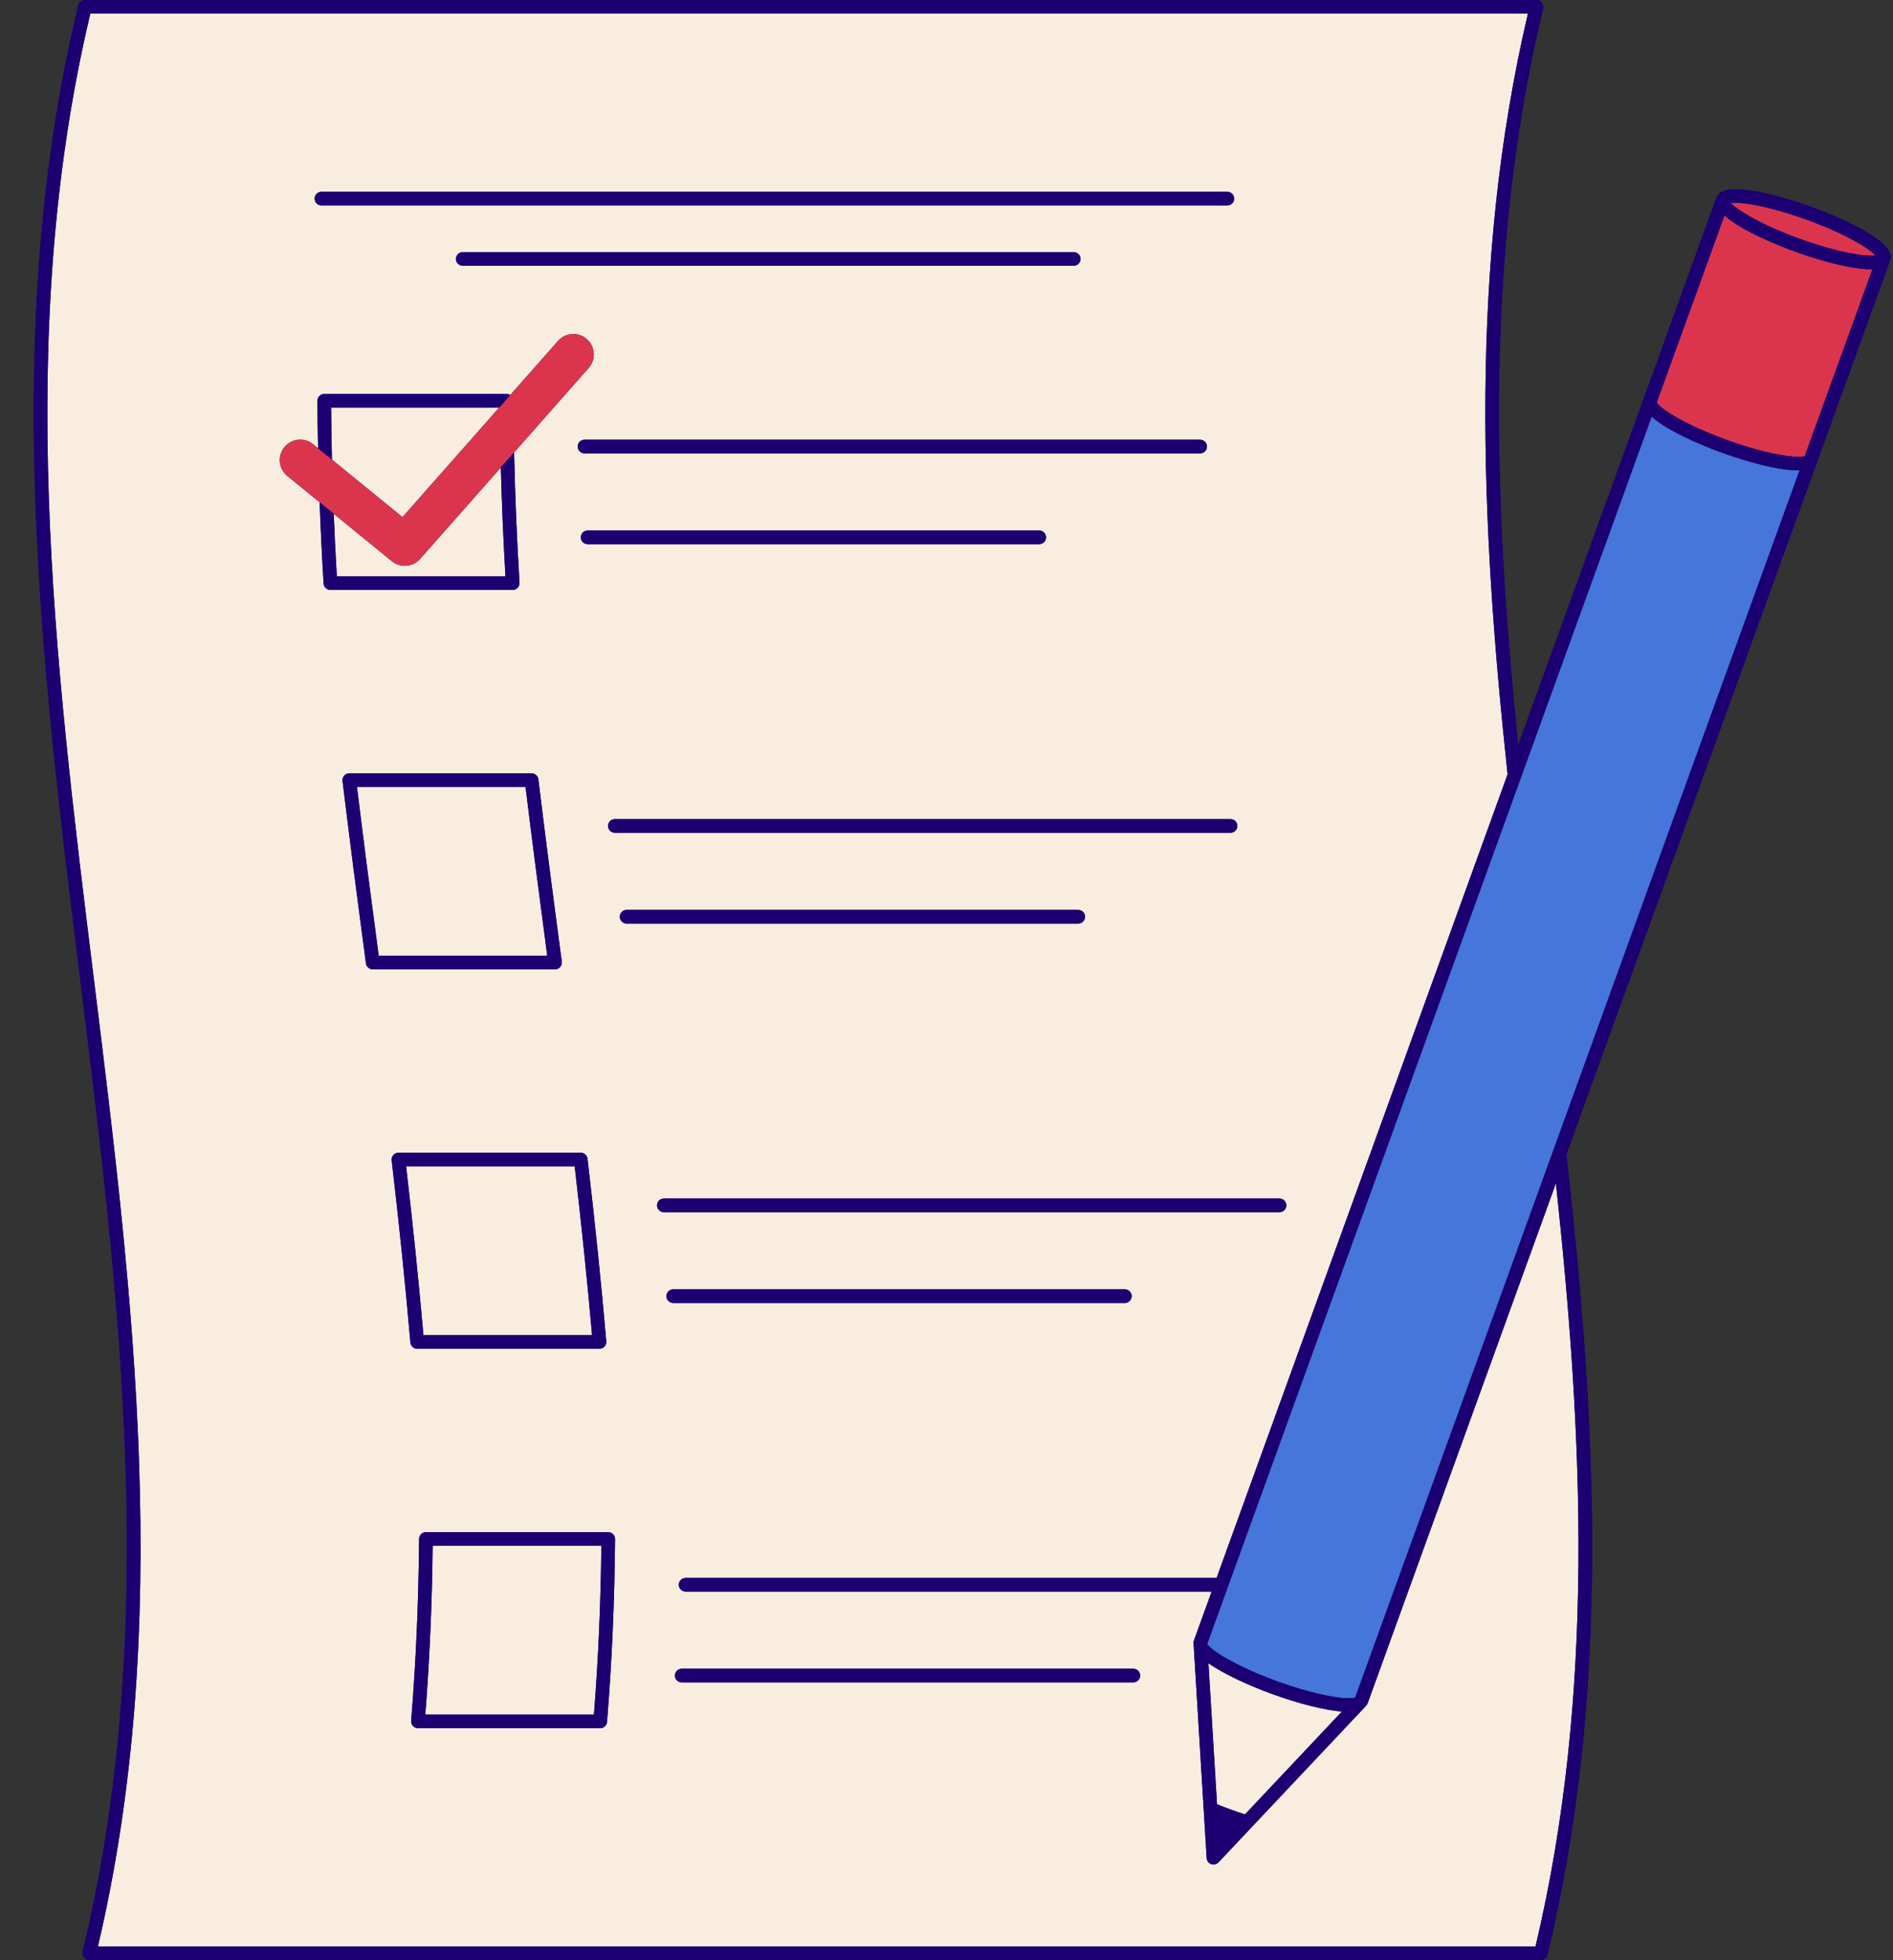 <?xml version="1.0" encoding="UTF-8"?><svg xmlns="http://www.w3.org/2000/svg" xmlns:xlink="http://www.w3.org/1999/xlink" height="500.0" preserveAspectRatio="xMidYMid meet" version="1.0" viewBox="-8.6 0.0 483.0 500.0" width="483.0" zoomAndPan="magnify"><rect x="-8.6" y="0.0" width="483.0" height="500.0" fill="#333333" stroke="none"/><g id="change1_1"><path d="M473.641,66.491c-0.001,0.003-0.001,0.005-0.002,0.008c0,0.001-0.001,0.001-0.001,0.002l-18.588,51.319 c-0.003,0.009-0.009,0.016-0.012,0.024l-63.962,176.606c7.532,67.464,11.553,136.287-4.819,204.219 c-0.189,0.781-0.887,1.331-1.69,1.331H14.187c-0.533,0-1.036-0.244-1.365-0.662c-0.329-0.418-0.449-0.965-0.324-1.483 c19.859-82.385,9.461-166.398-0.594-247.644C1.81,168.658-8.627,84.328,11.378,1.331C11.566,0.55,12.264,0,13.067,0h370.382 c0.532,0,1.036,0.244,1.365,0.662c0.329,0.418,0.449,0.965,0.324,1.483c-15.025,62.337-12.725,125.605-6.362,187.902l31.963-88.248 c0.003-0.008,0.003-0.017,0.006-0.025l18.587-51.318c0-0.001,0-0.002,0.001-0.003c0.041-0.113,0.093-0.219,0.153-0.318 c0.001-0.002,0.002-0.003,0.004-0.005c0.015-0.024,0.034-0.043,0.049-0.066c0.918-1.631,3.235-1.754,4.041-1.789 c4.197-0.174,11.846,1.552,19.972,4.495c8.125,2.943,15.104,6.519,18.213,9.334C472.413,62.693,474.366,64.473,473.641,66.491z" fill="#1C0072"/></g><g id="change2_1"><path d="M388.392,301.864l-48.041,132.647c-0.02,0.056-0.051,0.106-0.077,0.16c-0.018,0.038-0.033,0.077-0.055,0.114 c-0.066,0.114-0.141,0.223-0.232,0.32l-0.546,0.586l-28.604,30.342c-0.002,0.002-0.003,0.004-0.005,0.006l-8.549,9.065 c-0.335,0.354-0.795,0.546-1.265,0.546c-0.199,0-0.399-0.034-0.592-0.104c-0.652-0.236-1.101-0.836-1.143-1.528l-0.759-12.414 c0-0.008-0.004-0.014-0.004-0.022l-2.532-41.586c0,0,0-0.001,0-0.001l-0.05-0.824c-0.008-0.133,0.003-0.266,0.025-0.397 c0.007-0.043,0.021-0.083,0.032-0.125c0.015-0.059,0.023-0.119,0.044-0.177l2.175-5.998l2.339-6.458H166.331 c-0.96,0-1.738-0.778-1.738-1.738s0.778-1.738,1.738-1.738h135.482l74.249-204.999c-6.866-64.185-9.962-129.516,5.187-194.064 H14.439c-19.428,81.958-9.087,165.5,0.913,246.308c10.007,80.853,20.351,164.433,1.034,246.741h366.81 C398.511,431.916,395.325,366.325,388.392,301.864z M307.11,210.703c0,0.96-0.778,1.738-1.738,1.738H148.283 c-0.96,0-1.738-0.778-1.738-1.738s0.778-1.738,1.738-1.738h157.089C306.332,208.965,307.11,209.743,307.11,210.703z M297.623,112.176c0.96,0,1.738,0.778,1.738,1.738s-0.778,1.738-1.738,1.738l-157.089,0c-0.96,0-1.738-0.778-1.738-1.738 c0-0.96,0.778-1.738,1.738-1.738L297.623,112.176z M265.36,67.792H109.477c-0.96,0-1.738-0.778-1.738-1.738 c0-0.96,0.778-1.738,1.738-1.738H265.36c0.96,0,1.738,0.778,1.738,1.738C267.098,67.014,266.32,67.792,265.36,67.792z M141.333,135.34h115.23c0.96,0,1.738,0.778,1.738,1.738s-0.778,1.738-1.738,1.738h-115.23c-0.96,0-1.738-0.778-1.738-1.738 S140.373,135.34,141.333,135.34z M73.419,48.936H304.56c0.96,0,1.738,0.778,1.738,1.738s-0.778,1.738-1.738,1.738H73.419 c-0.96,0-1.738-0.778-1.738-1.738S72.459,48.936,73.419,48.936z M73.963,148.858c-0.424-7.053-0.755-13.931-1.007-20.719 l-8.252-6.73c-2.231-1.82-2.565-5.103-0.745-7.335c1.82-2.231,5.104-2.565,7.335-0.745l1.262,1.029 c-0.082-4.048-0.137-8.081-0.159-12.111c-0.002-0.463,0.179-0.907,0.506-1.235c0.326-0.328,0.77-0.513,1.232-0.513h46.516 c0.347,0,0.668,0.104,0.939,0.279l12.187-13.802c1.906-2.158,5.2-2.363,7.359-0.457c2.159,1.906,2.363,5.2,0.458,7.359 l-19.02,21.541c0.237,10.839,0.689,21.81,1.375,33.23c0.029,0.478-0.141,0.947-0.47,1.296c-0.328,0.349-0.786,0.546-1.265,0.546 l-46.517,0C74.778,150.491,74.018,149.775,73.963,148.858z M84.779,245.773c-2.404-17.962-4.305-32.75-5.982-46.537 c-0.06-0.494,0.095-0.99,0.424-1.362c0.33-0.372,0.803-0.586,1.301-0.586h46.516c0.879,0,1.619,0.656,1.725,1.528 c1.677,13.787,3.577,28.561,5.977,46.496c0.066,0.497-0.085,0.998-0.415,1.375c-0.33,0.377-0.807,0.594-1.308,0.594H86.502 C85.631,247.28,84.895,246.636,84.779,245.773z M91.339,296.015c-0.058-0.493,0.098-0.987,0.428-1.357 c0.33-0.371,0.802-0.583,1.298-0.583h46.516c0.882,0,1.624,0.66,1.726,1.536c1.929,16.477,3.495,31.709,4.785,46.568 c0.042,0.485-0.121,0.966-0.45,1.325c-0.329,0.359-0.794,0.563-1.281,0.563H97.844c-0.901,0-1.653-0.69-1.731-1.588 C94.826,327.656,93.264,312.457,91.339,296.015z M146.287,439.257c-0.073,0.902-0.827,1.598-1.732,1.598H98.038 c-0.485,0-0.948-0.203-1.277-0.56c-0.329-0.357-0.494-0.835-0.455-1.318c1.236-15.273,1.9-30.447,2.031-46.391 c0.008-0.954,0.784-1.724,1.738-1.724h46.517c0.463,0,0.907,0.185,1.234,0.514c0.326,0.329,0.508,0.775,0.504,1.238 C148.197,408.646,147.529,423.903,146.287,439.257z M149.544,233.866c0-0.96,0.778-1.738,1.738-1.738h115.229 c0.96,0,1.738,0.778,1.738,1.738s-0.778,1.738-1.738,1.738H151.282C150.321,235.604,149.544,234.826,149.544,233.866z M159.041,307.49c0-0.96,0.778-1.738,1.738-1.738h157.088c0.96,0,1.738,0.778,1.738,1.738s-0.778,1.738-1.738,1.738H160.779 C159.818,309.228,159.041,308.449,159.041,307.49z M161.441,330.652c0-0.96,0.778-1.738,1.738-1.738h115.229 c0.96,0,1.738,0.778,1.738,1.738s-0.778,1.738-1.738,1.738H163.179C162.219,332.39,161.441,331.612,161.441,330.652z M280.567,429.177l-115.229,0c-0.96,0-1.738-0.778-1.738-1.738c0-0.96,0.778-1.738,1.738-1.738l115.229,0 c0.96,0,1.738,0.778,1.738,1.738S281.526,429.177,280.567,429.177z M75.885,103.975h42.883l-24.675,27.946L76.1,117.248 C75.993,112.806,75.918,108.387,75.885,103.975z M98.591,142.581l20.597-23.326c0.24,9.076,0.631,18.27,1.183,27.761l-43.035,0 c-0.316-5.404-0.578-10.708-0.791-15.95l14.843,12.105c0.966,0.788,2.132,1.173,3.293,1.173 C96.127,144.344,97.563,143.746,98.591,142.581z M99.437,340.591c-1.212-13.771-2.662-27.888-4.42-43.041h43.018 c1.763,15.16,3.216,29.277,4.429,43.041H99.437z M88.023,243.805c-2.195-16.436-3.968-30.211-5.538-43.041H125.5 c1.571,12.855,3.341,26.626,5.532,43.041H88.023z M144.837,394.338c-0.159,14.754-0.778,28.871-1.888,43.041h-43.03 c1.105-14.173,1.72-28.291,1.877-43.041H144.837z M333.781,436.628l-24.728,26.23c-1.072-0.345-2.238-0.745-3.591-1.229 c-1.137-0.409-2.323-0.862-3.538-1.349l-2.191-35.981c3.609,2.528,9.641,5.449,16.395,7.899 C322.912,434.654,329.422,436.274,333.781,436.628z" fill="#F9EDE0"/></g><g id="change3_1"><path d="M337.204,432.994l-0.064,0.069c-0.21,0.064-0.651,0.155-1.473,0.162c-3.761,0.058-10.966-1.619-18.354-4.295 c-7.367-2.672-13.993-5.994-16.873-8.459c-0.594-0.514-0.876-0.863-1.004-1.054l-0.006-0.099l113.383-313.038 c4.661,4.222,15.295,8.246,18.016,9.231c2.629,0.952,12.762,4.465,19.111,4.465c0.219,0,0.427-0.01,0.636-0.019L337.204,432.994z" fill="#4675DB"/></g><g id="change4_1"><path d="M452.369,56.039c7.612,2.757,14.311,6.149,17.061,8.638c0.206,0.188,0.366,0.35,0.491,0.487 c-0.039,0.005-0.074,0.012-0.116,0.016c-0.071,0.008-0.146,0.014-0.225,0.02c-0.093,0.007-0.193,0.012-0.298,0.016 c-0.098,0.004-0.199,0.006-0.308,0.007c-0.101,0.001-0.21-0.001-0.32-0.003c-0.129-0.002-0.257-0.005-0.397-0.011 c-0.103-0.004-0.216-0.012-0.325-0.019c-0.164-0.01-0.326-0.019-0.504-0.034c-0.088-0.007-0.186-0.018-0.278-0.027 c-0.732-0.068-1.569-0.177-2.511-0.333c-0.077-0.013-0.147-0.023-0.225-0.036c-0.25-0.043-0.517-0.093-0.781-0.143 c-0.156-0.029-0.307-0.056-0.468-0.088c-0.249-0.049-0.512-0.105-0.772-0.16c-0.195-0.041-0.388-0.081-0.589-0.126 c-0.253-0.056-0.515-0.117-0.778-0.178c-0.227-0.053-0.457-0.107-0.692-0.165c-0.258-0.063-0.522-0.129-0.789-0.198 c-0.26-0.066-0.525-0.136-0.793-0.207c-0.261-0.07-0.525-0.141-0.794-0.216c-0.294-0.081-0.595-0.168-0.898-0.256 c-0.263-0.076-0.525-0.152-0.795-0.232c-0.334-0.1-0.677-0.206-1.021-0.313c-0.256-0.08-0.509-0.157-0.771-0.241 c-0.399-0.128-0.81-0.265-1.222-0.402c-0.223-0.074-0.44-0.144-0.666-0.222c-0.647-0.221-1.307-0.452-1.984-0.697 c-0.679-0.246-1.335-0.492-1.974-0.737c-0.21-0.081-0.409-0.161-0.615-0.241c-0.419-0.164-0.838-0.328-1.24-0.491 c-0.238-0.096-0.464-0.192-0.695-0.287c-0.355-0.147-0.71-0.295-1.051-0.441c-0.231-0.099-0.454-0.197-0.678-0.295 c-0.323-0.142-0.643-0.283-0.953-0.423c-0.218-0.099-0.431-0.197-0.642-0.294c-0.299-0.138-0.591-0.275-0.877-0.412 c-0.2-0.096-0.399-0.191-0.592-0.286c-0.28-0.137-0.551-0.272-0.817-0.406c-0.178-0.09-0.358-0.18-0.53-0.269 c-0.27-0.139-0.527-0.276-0.782-0.412c-0.15-0.08-0.304-0.161-0.449-0.24c-0.269-0.147-0.524-0.291-0.775-0.433 c-0.113-0.064-0.233-0.13-0.342-0.193c-0.33-0.191-0.643-0.377-0.94-0.559c-0.02-0.012-0.043-0.025-0.062-0.037 c-0.318-0.196-0.615-0.385-0.895-0.569c-0.072-0.048-0.135-0.092-0.205-0.139c-0.197-0.132-0.391-0.263-0.568-0.388 c-0.085-0.06-0.161-0.117-0.241-0.176c-0.145-0.105-0.288-0.21-0.417-0.309c-0.08-0.061-0.152-0.12-0.226-0.179 c-0.113-0.09-0.222-0.178-0.321-0.263c-0.068-0.057-0.13-0.113-0.192-0.168c-0.088-0.079-0.17-0.154-0.245-0.227 c-0.053-0.051-0.103-0.102-0.15-0.15c-0.03-0.031-0.053-0.059-0.08-0.089c0.182-0.025,0.407-0.047,0.683-0.059 C437.443,51.591,444.757,53.281,452.369,56.039z M464.689,68.333c-4.262-0.65-9.686-2.122-15.272-4.145 c-2.719-0.985-13.357-5.006-18.02-9.227l-17.286,47.726c0.773,1.386,6.632,5.473,17.902,9.555 c11.269,4.081,18.387,4.691,19.867,4.125l17.267-47.672C467.925,68.719,466.448,68.601,464.689,68.333z M76.545,131.065 l14.843,12.105c0.966,0.788,2.132,1.173,3.293,1.173c1.446,0,2.882-0.598,3.91-1.763l20.597-23.326l3.386-3.836l19.02-21.541 c1.906-2.159,1.701-5.453-0.458-7.359c-2.158-1.906-5.453-1.701-7.359,0.457l-12.187,13.802l-2.823,3.197l-24.675,27.946 L76.1,117.248l-3.543-2.889l-1.262-1.029c-2.231-1.82-5.515-1.486-7.335,0.745c-1.82,2.231-1.486,5.515,0.745,7.335l8.252,6.73 L76.545,131.065z" fill="#DB354D"/></g><g id="change1_2"><path d="M122.214,150.492l-46.517,0c-0.919,0-1.68-0.716-1.734-1.634c-0.424-7.053-0.755-13.931-1.007-20.719 l3.588,2.926c0.213,5.242,0.475,10.546,0.791,15.95l43.035,0c-0.552-9.491-0.944-18.685-1.183-27.761l3.386-3.836 c0.237,10.839,0.689,21.81,1.375,33.23c0.029,0.478-0.141,0.947-0.47,1.296C123.151,150.294,122.694,150.492,122.214,150.492z M76.1,117.248c-0.107-4.442-0.181-8.861-0.215-13.272h42.883l2.823-3.197c-0.271-0.175-0.593-0.279-0.939-0.279H74.135 c-0.463,0-0.906,0.184-1.232,0.513c-0.326,0.328-0.508,0.772-0.506,1.235c0.022,4.03,0.077,8.063,0.159,12.111L76.1,117.248z M138.796,113.915c0,0.96,0.778,1.738,1.738,1.738l157.089,0c0.96,0,1.738-0.778,1.738-1.738s-0.778-1.738-1.738-1.738l-157.089,0 C139.574,112.177,138.796,112.955,138.796,113.915z M141.333,138.815h115.23c0.96,0,1.738-0.778,1.738-1.738 s-0.778-1.738-1.738-1.738h-115.23c-0.96,0-1.738,0.778-1.738,1.738S140.373,138.815,141.333,138.815z M96.113,342.479 c-1.287-14.824-2.849-30.022-4.774-46.464c-0.058-0.493,0.098-0.987,0.428-1.357c0.33-0.371,0.802-0.583,1.298-0.583h46.516 c0.882,0,1.624,0.66,1.726,1.536c1.929,16.477,3.495,31.709,4.785,46.568c0.042,0.485-0.121,0.966-0.45,1.325 c-0.329,0.359-0.794,0.563-1.281,0.563H97.844C96.943,344.067,96.191,343.377,96.113,342.479z M95.017,297.551 c1.759,15.153,3.209,29.27,4.42,43.041h43.027c-1.214-13.764-2.667-27.88-4.429-43.041H95.017z M319.605,307.49 c0-0.96-0.778-1.738-1.738-1.738H160.779c-0.96,0-1.738,0.778-1.738,1.738s0.778,1.738,1.738,1.738h157.088 C318.826,309.228,319.605,308.449,319.605,307.49z M280.146,330.652c0-0.96-0.778-1.738-1.738-1.738H163.179 c-0.96,0-1.738,0.778-1.738,1.738s0.778,1.738,1.738,1.738h115.229C279.368,332.39,280.146,331.612,280.146,330.652z M133.018,247.28H86.502c-0.871,0-1.607-0.644-1.723-1.508c-2.404-17.962-4.305-32.75-5.982-46.537 c-0.06-0.494,0.095-0.99,0.424-1.362c0.33-0.372,0.803-0.586,1.301-0.586h46.516c0.879,0,1.619,0.656,1.725,1.528 c1.677,13.787,3.577,28.561,5.977,46.496c0.066,0.497-0.085,0.998-0.415,1.375C133.996,247.064,133.519,247.28,133.018,247.28z M82.485,200.764c1.57,12.83,3.343,26.605,5.538,43.041h43.01c-2.191-16.415-3.961-30.186-5.532-43.041H82.485z M148.283,208.965 c-0.96,0-1.738,0.778-1.738,1.738s0.778,1.738,1.738,1.738h157.089c0.96,0,1.738-0.778,1.738-1.738s-0.778-1.738-1.738-1.738 H148.283z M268.249,233.866c0-0.96-0.778-1.738-1.738-1.738H151.282c-0.96,0-1.738,0.778-1.738,1.738s0.778,1.738,1.738,1.738 h115.229C267.47,235.604,268.249,234.826,268.249,233.866z M147.825,391.376c0.326,0.329,0.508,0.775,0.504,1.238 c-0.132,16.032-0.8,31.289-2.043,46.642c-0.073,0.902-0.827,1.598-1.732,1.598H98.038c-0.485,0-0.948-0.203-1.277-0.56 c-0.329-0.357-0.494-0.835-0.455-1.318c1.236-15.273,1.9-30.447,2.031-46.391c0.008-0.954,0.784-1.724,1.738-1.724h46.517 C147.055,390.862,147.499,391.047,147.825,391.376z M142.949,437.379c1.11-14.17,1.73-28.287,1.888-43.041h-43.041 c-0.158,14.75-0.773,28.868-1.877,43.041H142.949z M280.567,425.702l-115.229,0c-0.96,0-1.738,0.778-1.738,1.738 c0,0.96,0.778,1.738,1.738,1.738l115.229,0c0.96,0,1.738-0.778,1.738-1.738S281.526,425.702,280.567,425.702z M73.419,52.412H304.56 c0.96,0,1.738-0.778,1.738-1.738s-0.778-1.738-1.738-1.738H73.419c-0.96,0-1.738,0.778-1.738,1.738S72.459,52.412,73.419,52.412z M265.36,64.317H109.477c-0.96,0-1.738,0.778-1.738,1.738c0,0.96,0.778,1.738,1.738,1.738H265.36c0.96,0,1.738-0.778,1.738-1.738 C267.098,65.095,266.32,64.317,265.36,64.317z M473.639,66.499c0,0.001-0.001,0.001-0.001,0.002l-18.588,51.319 c-0.003,0.009-0.009,0.016-0.012,0.024l-63.962,176.606c7.532,67.464,11.553,136.287-4.819,204.219 c-0.189,0.781-0.887,1.331-1.69,1.331H14.187c-0.533,0-1.036-0.244-1.365-0.662c-0.329-0.418-0.449-0.965-0.324-1.483 c19.859-82.385,9.461-166.398-0.594-247.644C1.81,168.658-8.627,84.328,11.378,1.331C11.566,0.55,12.264,0,13.067,0h370.382 c0.532,0,1.036,0.244,1.365,0.662c0.329,0.418,0.449,0.965,0.324,1.483c-15.025,62.337-12.725,125.605-6.362,187.902l31.963-88.248 c0.003-0.008,0.003-0.017,0.006-0.025l18.587-51.318c0-0.001,0-0.002,0.001-0.003c0.041-0.113,0.093-0.219,0.153-0.318 c0.001-0.002,0.002-0.003,0.004-0.005c0.015-0.024,0.034-0.043,0.049-0.066c0.918-1.631,3.235-1.754,4.041-1.789 c4.197-0.174,11.846,1.552,19.972,4.495c8.125,2.943,15.104,6.519,18.213,9.334c0.647,0.589,2.6,2.369,1.875,4.388 C473.64,66.494,473.64,66.497,473.639,66.499z M383.196,496.524c15.315-64.608,12.128-130.199,5.196-194.661l-48.041,132.647 c-0.02,0.056-0.051,0.106-0.077,0.16c-0.018,0.038-0.033,0.077-0.055,0.114c-0.066,0.114-0.141,0.223-0.232,0.32l-0.546,0.586 l-28.604,30.342c-0.002,0.002-0.003,0.004-0.005,0.006l-8.549,9.065c-0.335,0.354-0.795,0.546-1.265,0.546 c-0.199,0-0.399-0.034-0.592-0.104c-0.652-0.236-1.101-0.836-1.143-1.528l-0.759-12.414c0-0.008-0.004-0.014-0.004-0.022 l-2.532-41.586c0,0,0-0.001,0-0.001l-0.05-0.824c-0.008-0.133,0.003-0.266,0.025-0.397c0.007-0.043,0.021-0.083,0.032-0.125 c0.015-0.059,0.023-0.119,0.044-0.177l2.175-5.998l2.339-6.458H166.331c-0.96,0-1.738-0.778-1.738-1.738s0.778-1.738,1.738-1.738 h135.482l74.249-204.999c-6.866-64.185-9.962-129.516,5.187-194.064H14.439c-19.428,81.958-9.087,165.5,0.913,246.308 c10.007,80.853,20.351,164.433,1.034,246.741H383.196z M333.781,436.628c-4.359-0.354-10.869-1.973-17.652-4.431 c-6.754-2.45-12.786-5.371-16.395-7.899l2.191,35.981c1.215,0.488,2.401,0.94,3.538,1.349c1.352,0.484,2.519,0.884,3.591,1.229 L333.781,436.628z M450.577,119.956c-0.209,0.009-0.417,0.019-0.636,0.019c-6.349,0-16.482-3.513-19.111-4.465 c-2.72-0.985-13.355-5.008-18.016-9.231L299.43,419.318l0.006,0.099c0.128,0.191,0.41,0.54,1.004,1.054 c2.88,2.465,9.506,5.787,16.873,8.459c7.388,2.676,14.593,4.353,18.354,4.295c0.821-0.007,1.262-0.098,1.473-0.162l0.064-0.069 L450.577,119.956z M464.689,68.333c-4.262-0.65-9.686-2.122-15.272-4.145c-2.719-0.985-13.357-5.006-18.02-9.227l-17.286,47.726 c0.773,1.386,6.632,5.473,17.902,9.555c11.269,4.081,18.387,4.691,19.867,4.125l17.267-47.672 C467.925,68.719,466.448,68.601,464.689,68.333z M452.369,56.039c-7.612-2.757-14.926-4.447-18.641-4.29 c-0.276,0.012-0.501,0.034-0.683,0.059c0.027,0.03,0.05,0.058,0.08,0.089c0.047,0.048,0.097,0.099,0.15,0.15 c0.075,0.073,0.157,0.148,0.245,0.227c0.062,0.055,0.124,0.11,0.192,0.168c0.099,0.084,0.208,0.173,0.321,0.263 c0.074,0.059,0.146,0.117,0.226,0.179c0.129,0.099,0.272,0.204,0.417,0.309c0.08,0.059,0.156,0.115,0.241,0.176 c0.177,0.125,0.371,0.256,0.568,0.388c0.07,0.047,0.133,0.091,0.205,0.139c0.28,0.184,0.577,0.373,0.895,0.569 c0.019,0.012,0.042,0.025,0.062,0.037c0.297,0.182,0.61,0.368,0.94,0.559c0.109,0.063,0.229,0.129,0.342,0.193 c0.251,0.143,0.506,0.286,0.775,0.433c0.145,0.079,0.299,0.16,0.449,0.24c0.255,0.136,0.512,0.273,0.782,0.412 c0.172,0.089,0.352,0.179,0.53,0.269c0.266,0.134,0.537,0.27,0.817,0.406c0.193,0.095,0.392,0.19,0.592,0.286 c0.286,0.136,0.578,0.274,0.877,0.412c0.211,0.098,0.424,0.196,0.642,0.294c0.31,0.14,0.63,0.282,0.953,0.423 c0.224,0.098,0.448,0.196,0.678,0.295c0.341,0.146,0.695,0.293,1.051,0.441c0.231,0.096,0.457,0.191,0.695,0.287 c0.402,0.163,0.82,0.327,1.24,0.491c0.206,0.08,0.405,0.161,0.615,0.241c0.639,0.245,1.296,0.491,1.974,0.737 c0.677,0.245,1.337,0.476,1.984,0.697c0.226,0.077,0.444,0.147,0.666,0.222c0.412,0.137,0.823,0.275,1.222,0.402 c0.262,0.084,0.515,0.161,0.771,0.241c0.344,0.107,0.687,0.214,1.021,0.313c0.27,0.081,0.532,0.156,0.795,0.232 c0.303,0.088,0.604,0.174,0.898,0.256c0.269,0.075,0.533,0.146,0.794,0.216c0.268,0.072,0.533,0.141,0.793,0.207 c0.267,0.068,0.531,0.135,0.789,0.198c0.235,0.057,0.465,0.111,0.692,0.165c0.263,0.061,0.525,0.122,0.778,0.178 c0.201,0.044,0.394,0.085,0.589,0.126c0.261,0.055,0.523,0.111,0.772,0.16c0.161,0.032,0.312,0.058,0.468,0.088 c0.264,0.049,0.531,0.1,0.781,0.143c0.078,0.013,0.149,0.024,0.225,0.036c0.942,0.156,1.779,0.265,2.511,0.333 c0.092,0.008,0.19,0.02,0.278,0.027c0.177,0.015,0.34,0.024,0.504,0.034c0.109,0.006,0.222,0.014,0.325,0.019 c0.14,0.006,0.268,0.008,0.397,0.011c0.11,0.002,0.219,0.004,0.32,0.003c0.109-0.001,0.209-0.004,0.308-0.007 c0.104-0.004,0.205-0.009,0.298-0.016c0.079-0.006,0.154-0.012,0.225-0.02c0.042-0.005,0.077-0.011,0.116-0.016 c-0.125-0.137-0.285-0.299-0.491-0.487C466.68,62.188,459.981,58.796,452.369,56.039z" fill="#1C0072"/></g></svg>